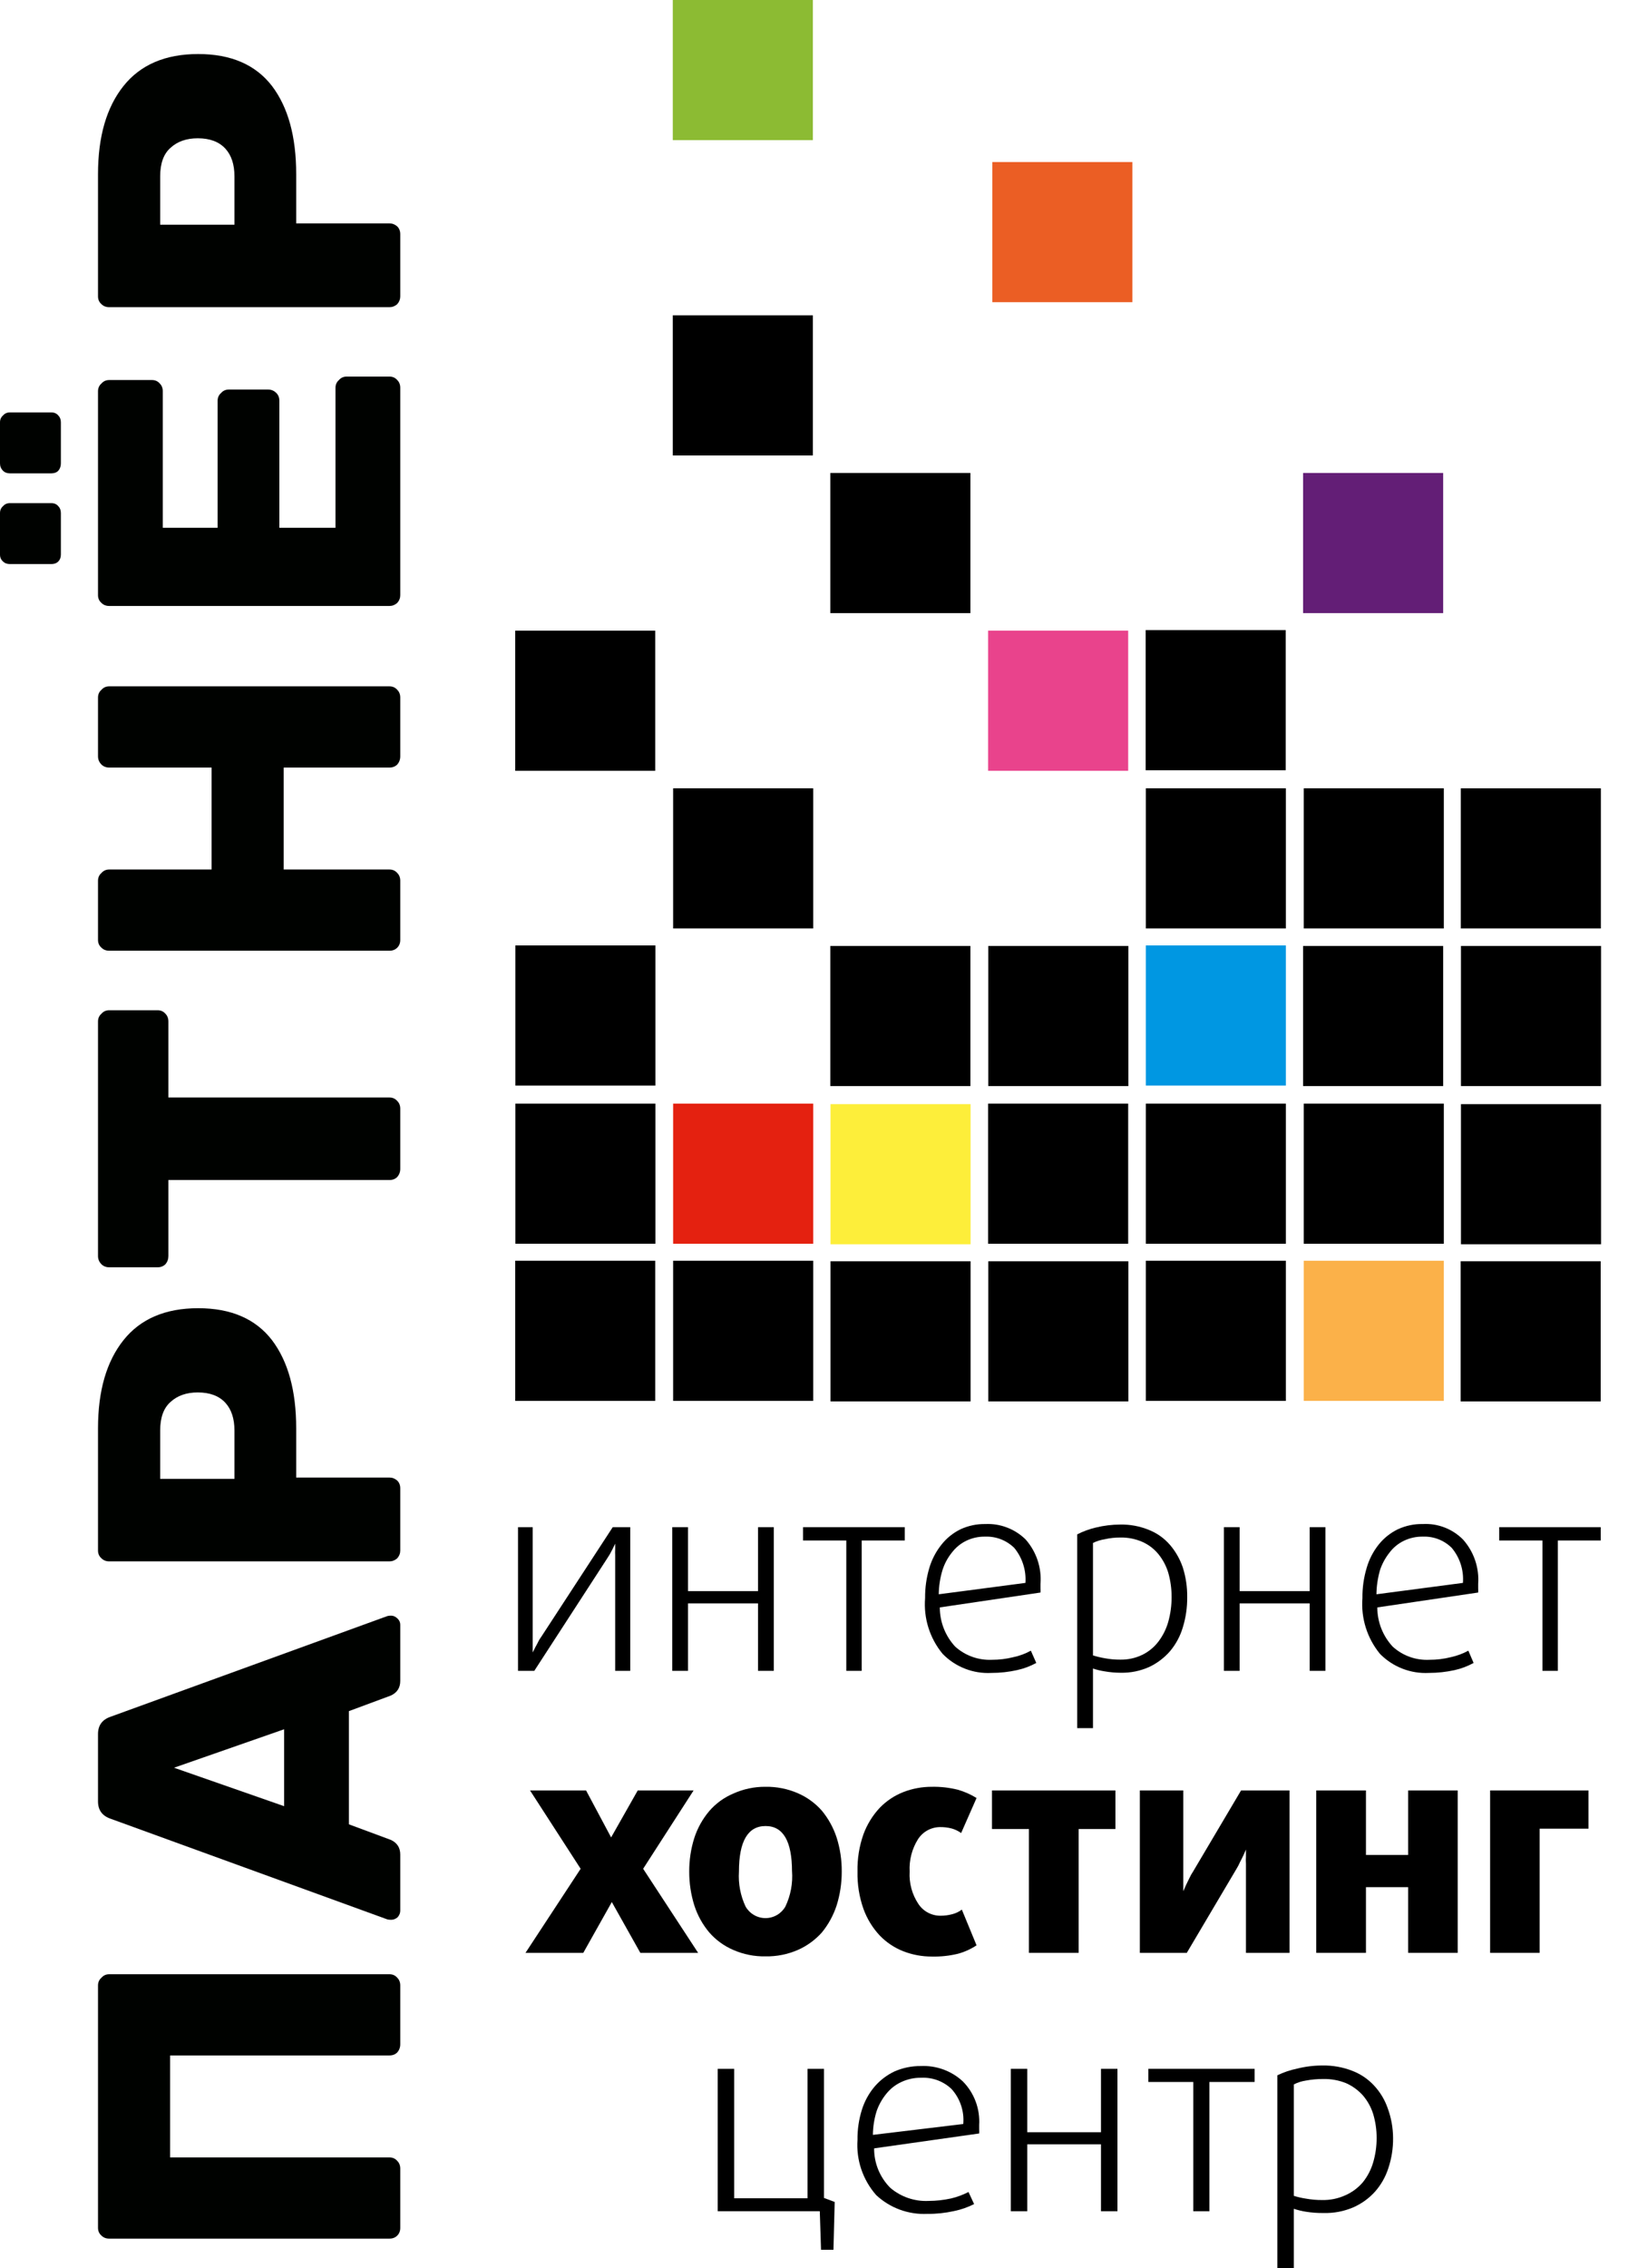 <svg width="79" height="110" viewBox="0 0 79 110" fill="none" xmlns="http://www.w3.org/2000/svg">
<g clip-path="url(#clip0_8288_1475)">
<path d="M29.852 81.037V75.438C29.847 75.344 29.847 75.251 29.852 75.157C29.852 75.064 29.852 74.97 29.852 74.868L29.725 75.132L29.589 75.387L29.444 75.616L25.927 81.037H25.137V74.07H25.85V79.252C25.85 79.354 25.85 79.465 25.85 79.567C25.85 79.669 25.85 79.762 25.85 79.847C25.85 79.932 25.85 80.043 25.85 80.144L25.978 79.89C26.02 79.813 26.071 79.728 26.114 79.635C26.156 79.541 26.216 79.456 26.275 79.371L29.733 74.07H30.583V81.037H29.852Z" fill="black"/>
<path d="M36.784 81.037V77.766H33.386V81.037H32.621V74.07H33.386V77.171H36.784V74.07H37.549V81.037H36.784Z" fill="black"/>
<path d="M41.815 74.715V81.037H41.067V74.715H38.969V74.07H43.905V74.715H41.815Z" fill="black"/>
<path d="M50.49 76.822V77.035C50.494 77.103 50.494 77.171 50.49 77.239L45.605 77.961C45.605 78.667 45.872 79.347 46.353 79.864C46.841 80.302 47.481 80.531 48.137 80.501C48.486 80.502 48.834 80.459 49.173 80.374C49.471 80.312 49.757 80.206 50.023 80.059L50.286 80.654C49.993 80.814 49.678 80.931 49.352 81.002C48.944 81.093 48.529 81.138 48.111 81.138C47.673 81.162 47.235 81.092 46.826 80.932C46.417 80.772 46.047 80.527 45.741 80.212C45.117 79.457 44.812 78.487 44.891 77.511C44.886 77.016 44.954 76.523 45.095 76.049C45.217 75.635 45.419 75.248 45.69 74.911C45.937 74.599 46.251 74.347 46.608 74.172C46.985 73.997 47.398 73.91 47.814 73.917C48.174 73.9 48.533 73.958 48.869 74.087C49.205 74.215 49.511 74.412 49.768 74.664C50.027 74.957 50.224 75.299 50.349 75.67C50.473 76.041 50.521 76.433 50.49 76.822ZM49.76 76.772C49.803 76.156 49.608 75.548 49.216 75.072C49.03 74.891 48.809 74.749 48.567 74.655C48.324 74.561 48.065 74.519 47.806 74.528C47.485 74.522 47.168 74.592 46.879 74.732C46.605 74.868 46.367 75.066 46.183 75.31C45.981 75.563 45.828 75.851 45.732 76.16C45.618 76.537 45.558 76.929 45.554 77.324L49.76 76.772Z" fill="black"/>
<path d="M57.609 77.46C57.615 77.958 57.544 78.454 57.397 78.93C57.272 79.353 57.06 79.747 56.776 80.085C56.496 80.407 56.152 80.667 55.765 80.85C55.333 81.043 54.863 81.139 54.389 81.13C54.127 81.13 53.865 81.107 53.607 81.062C53.414 81.033 53.224 80.987 53.038 80.926V83.815H52.273V74.418C52.559 74.272 52.862 74.161 53.174 74.087C53.563 73.992 53.963 73.943 54.364 73.942C54.835 73.933 55.303 74.02 55.74 74.197C56.132 74.35 56.481 74.595 56.759 74.911C57.042 75.237 57.258 75.615 57.397 76.024C57.544 76.488 57.616 76.973 57.609 77.46ZM56.853 77.46C56.855 77.06 56.8 76.663 56.691 76.279C56.591 75.947 56.426 75.638 56.207 75.37C55.999 75.117 55.734 74.916 55.434 74.783C55.102 74.638 54.743 74.566 54.38 74.571C54.117 74.569 53.855 74.597 53.599 74.656C53.404 74.687 53.215 74.747 53.038 74.834V80.289C53.225 80.347 53.415 80.392 53.607 80.425C53.854 80.472 54.104 80.495 54.355 80.493C54.725 80.501 55.092 80.423 55.425 80.263C55.732 80.115 56 79.896 56.207 79.626C56.428 79.337 56.593 79.008 56.691 78.658C56.8 78.267 56.854 77.865 56.853 77.46Z" fill="black"/>
<path d="M63.554 81.037V77.766H60.155V81.037H59.391V74.07H60.155V77.171H63.554V74.07H64.318V81.037H63.554Z" fill="black"/>
<path d="M71.729 76.822V77.035C71.733 77.103 71.733 77.171 71.729 77.239L66.835 77.961C66.835 78.667 67.102 79.347 67.583 79.864C67.823 80.083 68.105 80.252 68.411 80.361C68.717 80.47 69.042 80.518 69.367 80.501C69.716 80.502 70.065 80.459 70.403 80.374C70.7 80.31 70.986 80.204 71.253 80.059L71.508 80.654C71.218 80.814 70.906 80.931 70.582 81.003C70.174 81.092 69.759 81.138 69.341 81.138C68.902 81.161 68.463 81.091 68.053 80.931C67.642 80.771 67.271 80.526 66.963 80.212C66.342 79.455 66.037 78.487 66.113 77.511C66.107 77.016 66.176 76.523 66.317 76.049C66.436 75.635 66.635 75.248 66.903 74.911C67.153 74.599 67.47 74.347 67.829 74.172C68.21 73.996 68.625 73.908 69.044 73.917C69.403 73.897 69.762 73.954 70.097 74.083C70.432 74.212 70.736 74.41 70.99 74.664C71.252 74.956 71.452 75.297 71.579 75.668C71.706 76.039 71.757 76.431 71.729 76.822ZM70.99 76.772C71.038 76.156 70.842 75.546 70.446 75.072C70.262 74.89 70.043 74.748 69.802 74.654C69.561 74.56 69.303 74.518 69.044 74.528C68.724 74.522 68.406 74.592 68.118 74.732C67.843 74.866 67.604 75.064 67.421 75.31C67.22 75.564 67.064 75.852 66.963 76.16C66.856 76.539 66.798 76.93 66.793 77.324L70.99 76.772Z" fill="black"/>
<path d="M75.596 74.715V81.037H74.849V74.715H72.75V74.07H77.678V74.715H75.596Z" fill="black"/>
<path d="M31.073 94.715L29.689 92.251L28.304 94.715H25.5L28.176 90.637L25.721 86.839H28.44L29.655 89.116L30.946 86.839H33.656L31.209 90.637L33.877 94.715H31.073Z" fill="black"/>
<path d="M40.846 90.773C40.848 91.329 40.765 91.882 40.599 92.413C40.444 92.889 40.202 93.333 39.886 93.721C39.563 94.085 39.166 94.374 38.722 94.571C38.226 94.787 37.69 94.895 37.15 94.885C36.609 94.896 36.073 94.789 35.578 94.571C35.131 94.379 34.733 94.089 34.414 93.721C34.091 93.336 33.846 92.891 33.692 92.413C33.526 91.882 33.443 91.329 33.445 90.773C33.442 90.22 33.525 89.669 33.692 89.142C33.846 88.666 34.091 88.225 34.414 87.842C34.731 87.473 35.13 87.182 35.578 86.992C36.071 86.769 36.608 86.655 37.15 86.661C37.69 86.652 38.226 86.759 38.722 86.975C39.167 87.169 39.565 87.459 39.886 87.825C40.202 88.21 40.444 88.651 40.599 89.125C40.768 89.658 40.851 90.214 40.846 90.773ZM38.433 90.773C38.433 89.303 38.008 88.564 37.15 88.564C36.292 88.564 35.858 89.303 35.858 90.773C35.82 91.358 35.931 91.942 36.181 92.472C36.279 92.642 36.419 92.782 36.589 92.88C36.758 92.978 36.95 93.03 37.145 93.03C37.341 93.03 37.533 92.978 37.702 92.88C37.872 92.782 38.012 92.642 38.11 92.472C38.368 91.933 38.479 91.335 38.433 90.739V90.773Z" fill="black"/>
<path d="M47.388 94.35C47.111 94.533 46.807 94.671 46.487 94.758C46.073 94.859 45.648 94.904 45.221 94.894C44.748 94.896 44.278 94.81 43.837 94.639C43.404 94.469 43.013 94.209 42.69 93.874C42.342 93.502 42.073 93.062 41.9 92.583C41.695 92.002 41.597 91.389 41.611 90.773C41.597 90.157 41.695 89.544 41.9 88.963C42.075 88.487 42.343 88.051 42.69 87.68C43.013 87.346 43.404 87.085 43.837 86.916C44.278 86.745 44.748 86.659 45.221 86.661C45.648 86.653 46.074 86.701 46.487 86.805C46.804 86.897 47.108 87.031 47.388 87.205L46.64 88.904C46.502 88.804 46.346 88.729 46.182 88.683C45.993 88.634 45.799 88.612 45.604 88.615C45.391 88.619 45.183 88.675 44.998 88.778C44.812 88.882 44.656 89.031 44.542 89.21C44.251 89.677 44.112 90.223 44.142 90.773C44.108 91.329 44.258 91.882 44.567 92.345C44.684 92.521 44.844 92.666 45.031 92.765C45.218 92.864 45.426 92.916 45.638 92.914C45.833 92.915 46.027 92.889 46.216 92.838C46.382 92.796 46.538 92.72 46.674 92.617L47.388 94.35Z" fill="black"/>
<path d="M52.342 88.709V94.715H49.929V88.709H48.137V86.839H54.127V88.709H52.342Z" fill="black"/>
<path d="M60.461 94.715V90.391C60.452 90.275 60.452 90.158 60.461 90.043C60.461 89.924 60.461 89.813 60.461 89.703C60.419 89.796 60.376 89.906 60.325 90.008C60.274 90.11 60.232 90.204 60.172 90.314C60.121 90.432 60.062 90.546 59.994 90.654L57.59 94.715H55.312V86.839H57.42V90.612C57.42 90.748 57.42 90.884 57.42 91.011C57.42 91.138 57.42 91.266 57.42 91.368C57.42 91.47 57.42 91.614 57.42 91.725L57.564 91.402L57.717 91.088C57.771 90.973 57.833 90.862 57.904 90.756L60.223 86.839H62.577V94.715H60.461Z" fill="black"/>
<path d="M68.332 94.715V91.529H66.284V94.715H63.871V86.839H66.284V89.966H68.332V86.839H70.736V94.715H68.332Z" fill="black"/>
<path d="M74.713 88.692V94.715H72.309V86.839H77.083V88.692H74.713Z" fill="black"/>
<path d="M40.444 109.116H39.841L39.781 107.247H34.828V100.34H35.627V106.619H39.187V100.34H39.985V106.602L40.504 106.797L40.444 109.116Z" fill="black"/>
<path d="M47.515 103.067V103.271C47.519 103.339 47.519 103.407 47.515 103.475L42.418 104.197C42.415 104.552 42.483 104.903 42.617 105.231C42.752 105.559 42.949 105.857 43.199 106.109C43.715 106.551 44.381 106.779 45.06 106.746C45.426 106.745 45.79 106.705 46.148 106.627C46.443 106.558 46.728 106.452 46.997 106.313L47.269 106.899C46.96 107.056 46.632 107.17 46.292 107.239C45.868 107.333 45.435 107.379 45.001 107.375C44.547 107.396 44.094 107.327 43.668 107.171C43.242 107.015 42.852 106.775 42.52 106.466C42.198 106.101 41.952 105.675 41.795 105.214C41.639 104.754 41.577 104.266 41.611 103.781C41.604 103.288 41.676 102.798 41.823 102.328C41.952 101.913 42.163 101.529 42.443 101.198C42.709 100.89 43.036 100.641 43.403 100.467C43.807 100.29 44.245 100.2 44.686 100.204C45.059 100.187 45.431 100.245 45.781 100.373C46.131 100.501 46.452 100.698 46.725 100.952C46.998 101.229 47.209 101.561 47.345 101.925C47.481 102.29 47.539 102.679 47.515 103.067ZM46.742 103.016C46.77 102.709 46.733 102.399 46.635 102.107C46.537 101.815 46.38 101.546 46.173 101.317C45.978 101.131 45.747 100.988 45.494 100.894C45.241 100.801 44.972 100.759 44.703 100.773C44.372 100.767 44.044 100.837 43.743 100.977C43.458 101.107 43.208 101.302 43.012 101.546C42.805 101.799 42.644 102.087 42.537 102.396C42.422 102.768 42.362 103.154 42.358 103.543L46.742 103.016Z" fill="black"/>
<path d="M53.426 107.247V104.002H49.849V107.247H49.051V100.34H49.849V103.415H53.426V100.34H54.225V107.247H53.426Z" fill="black"/>
<path d="M58.688 100.977V107.247H57.906V100.977H55.723V100.34H60.88V100.977H58.688Z" fill="black"/>
<path d="M67.6 103.696C67.605 104.192 67.528 104.686 67.371 105.157C67.235 105.581 67.013 105.972 66.717 106.304C66.424 106.628 66.064 106.886 65.663 107.06C65.213 107.253 64.726 107.346 64.236 107.332C63.952 107.337 63.667 107.317 63.386 107.273C63.181 107.241 62.98 107.193 62.783 107.128V110H61.984V100.654C62.287 100.508 62.607 100.399 62.936 100.331C63.341 100.229 63.758 100.177 64.176 100.178C64.667 100.17 65.155 100.256 65.612 100.433C66.017 100.586 66.38 100.83 66.674 101.147C66.969 101.462 67.195 101.836 67.337 102.243C67.509 102.708 67.598 103.2 67.6 103.696ZM66.802 103.696C66.804 103.299 66.747 102.903 66.632 102.523C66.528 102.192 66.357 101.886 66.13 101.623C65.905 101.374 65.63 101.174 65.323 101.037C64.973 100.895 64.597 100.826 64.219 100.833C63.934 100.831 63.649 100.856 63.369 100.909C63.165 100.939 62.967 101.002 62.783 101.096V106.5C62.977 106.561 63.176 106.606 63.378 106.636C63.636 106.682 63.897 106.705 64.159 106.703C64.546 106.712 64.929 106.633 65.281 106.474C65.608 106.331 65.898 106.116 66.13 105.845C66.359 105.561 66.529 105.235 66.632 104.885C66.746 104.499 66.804 104.099 66.802 103.696Z" fill="black"/>
<path d="M62.398 45.854H55.602V52.651H62.398V45.854Z" fill="#0097E2"/>
<path d="M77.676 61.172H70.879V67.969H77.676V61.172Z" fill="black"/>
<path d="M62.398 38.233H55.602V45.03H62.398V38.233Z" fill="black"/>
<path d="M70.063 38.233H63.266V45.03H70.063V38.233Z" fill="black"/>
<path d="M77.692 45.879H70.894V52.676H77.692V45.879Z" fill="black"/>
<path d="M62.391 30.561H55.594V37.358H62.391V30.561Z" fill="black"/>
<path d="M54.746 30.586H47.949V37.383H54.746V30.586Z" fill="#E9438C"/>
<path d="M62.398 61.147H55.602V67.944H62.398V61.147Z" fill="black"/>
<path d="M70.063 61.147H63.266V67.944H70.063V61.147Z" fill="#FBB149"/>
<path d="M62.398 53.526H55.602V60.323H62.398V53.526Z" fill="black"/>
<path d="M70.063 53.526H63.266V60.323H70.063V53.526Z" fill="black"/>
<path d="M70.031 45.879H63.234V52.676H70.031V45.879Z" fill="black"/>
<path d="M77.684 38.233H70.887V45.03H77.684V38.233Z" fill="black"/>
<path d="M77.692 53.551H70.894V60.348H77.692V53.551Z" fill="black"/>
<path d="M70.031 22.94H63.234V29.737H70.031V22.94Z" fill="#631E76"/>
<path d="M31.805 45.854H25.008V52.651H31.805V45.854Z" fill="black"/>
<path d="M54.949 7.859H48.152V14.656H54.949V7.859Z" fill="#EB5E24"/>
<path d="M39.445 15.293H32.648V22.09H39.445V15.293Z" fill="black"/>
<path d="M39.461 38.233H32.664V45.03H39.461V38.233Z" fill="black"/>
<path d="M31.797 30.586H25V37.383H31.797V30.586Z" fill="black"/>
<path d="M54.754 45.879H47.957V52.676H54.754V45.879Z" fill="black"/>
<path d="M47.09 45.879H40.293V52.676H47.09V45.879Z" fill="black"/>
<path d="M47.09 22.94H40.293V29.737H47.09V22.94Z" fill="black"/>
<path d="M31.797 61.147H25V67.944H31.797V61.147Z" fill="black"/>
<path d="M39.461 61.147H32.664V67.944H39.461V61.147Z" fill="black"/>
<path d="M31.805 53.526H25.008V60.323H31.805V53.526Z" fill="black"/>
<path d="M39.461 53.526H32.664V60.323H39.461V53.526Z" fill="#E42110"/>
<path d="M47.098 61.172H40.301V67.969H47.098V61.172Z" fill="black"/>
<path d="M54.754 61.172H47.957V67.969H54.754V61.172Z" fill="black"/>
<path d="M47.098 53.551H40.301V60.348H47.098V53.551Z" fill="#FDEE3A"/>
<path d="M54.746 53.526H47.949V60.323H54.746V53.526Z" fill="black"/>
<path d="M39.445 0H32.648V6.797H39.445V0Z" fill="#8CBB33"/>
</g>
<path d="M19.423 108.051C19.423 108.205 19.374 108.331 19.276 108.429C19.178 108.526 19.053 108.575 18.899 108.575H5.301C5.147 108.575 5.022 108.526 4.924 108.429C4.812 108.331 4.756 108.205 4.756 108.051L4.756 96.297C4.756 96.144 4.812 96.018 4.924 95.92C5.022 95.808 5.147 95.752 5.301 95.752H18.899C19.053 95.752 19.178 95.808 19.276 95.92C19.374 96.018 19.423 96.144 19.423 96.297V99.147C19.423 99.3 19.374 99.433 19.276 99.545C19.178 99.643 19.053 99.691 18.899 99.691H8.255V104.636H18.899C19.053 104.636 19.178 104.692 19.276 104.804C19.374 104.902 19.423 105.027 19.423 105.181V108.051Z" fill="#000200"/>
<path d="M19.423 92.671C19.423 92.783 19.381 92.888 19.297 92.986C19.199 93.07 19.095 93.111 18.983 93.111C18.899 93.111 18.836 93.104 18.794 93.091L5.364 88.209C4.959 88.069 4.756 87.79 4.756 87.371V84.102C4.756 83.683 4.959 83.403 5.364 83.264L18.794 78.382C18.836 78.368 18.899 78.361 18.983 78.361C19.095 78.361 19.199 78.41 19.297 78.508C19.381 78.591 19.423 78.689 19.423 78.801V81.525C19.423 81.86 19.269 82.097 18.962 82.237L16.93 82.991V88.481L18.962 89.235C19.269 89.375 19.423 89.612 19.423 89.948V92.671ZM13.787 87.601V83.871L8.444 85.736L13.787 87.601Z" fill="#000200"/>
<path d="M19.423 75.203C19.423 75.343 19.374 75.468 19.276 75.58C19.164 75.678 19.039 75.727 18.899 75.727H5.301C5.147 75.727 5.022 75.678 4.924 75.58C4.812 75.482 4.756 75.356 4.756 75.203L4.756 69.273C4.756 67.457 5.168 66.033 5.992 64.999C6.817 63.965 8.025 63.449 9.617 63.449C11.21 63.449 12.404 63.965 13.2 64.999C13.982 66.033 14.373 67.457 14.373 69.273V71.662H18.899C19.039 71.662 19.164 71.711 19.276 71.809C19.374 71.906 19.423 72.032 19.423 72.186V75.203ZM11.377 69.378C11.377 68.805 11.23 68.358 10.937 68.037C10.63 67.702 10.183 67.534 9.596 67.534C9.051 67.534 8.611 67.688 8.276 67.995C7.941 68.289 7.773 68.749 7.773 69.378V71.725H11.377V69.378Z" fill="#000200"/>
<path d="M19.423 56.687C19.423 56.841 19.374 56.973 19.276 57.085C19.178 57.183 19.053 57.232 18.899 57.232H8.171L8.171 60.919C8.171 61.073 8.123 61.206 8.025 61.318C7.927 61.415 7.801 61.464 7.648 61.464H5.301C5.147 61.464 5.022 61.415 4.924 61.318C4.812 61.206 4.756 61.073 4.756 60.919L4.756 49.542C4.756 49.389 4.812 49.263 4.924 49.165C5.022 49.053 5.147 48.998 5.301 48.998H7.648C7.801 48.998 7.927 49.053 8.025 49.165C8.123 49.263 8.171 49.389 8.171 49.542V53.23H18.899C19.053 53.23 19.178 53.286 19.276 53.398C19.374 53.495 19.423 53.621 19.423 53.775V56.687Z" fill="#000200"/>
<path d="M19.423 45.587C19.423 45.741 19.374 45.867 19.276 45.964C19.178 46.062 19.053 46.111 18.899 46.111L5.301 46.111C5.147 46.111 5.022 46.062 4.924 45.964C4.812 45.867 4.756 45.741 4.756 45.587L4.756 42.717C4.756 42.563 4.812 42.437 4.924 42.34C5.022 42.228 5.147 42.172 5.301 42.172H10.267V37.227H5.301C5.147 37.227 5.022 37.178 4.924 37.081C4.812 36.969 4.756 36.836 4.756 36.682L4.756 33.833C4.756 33.679 4.812 33.553 4.924 33.456C5.022 33.344 5.147 33.288 5.301 33.288H18.899C19.053 33.288 19.178 33.344 19.276 33.456C19.374 33.553 19.423 33.679 19.423 33.833V36.682C19.423 36.836 19.374 36.969 19.276 37.081C19.178 37.178 19.053 37.227 18.899 37.227H13.766V42.172H18.899C19.053 42.172 19.178 42.228 19.276 42.34C19.374 42.437 19.423 42.563 19.423 42.717V45.587Z" fill="#000200"/>
<path d="M19.423 28.866C19.423 29.006 19.374 29.132 19.276 29.243C19.164 29.341 19.039 29.39 18.899 29.39H5.301C5.147 29.39 5.022 29.341 4.924 29.243C4.812 29.145 4.756 29.02 4.756 28.866L4.756 18.977C4.756 18.823 4.812 18.697 4.924 18.599C5.022 18.488 5.147 18.432 5.301 18.432H7.375C7.529 18.432 7.655 18.488 7.752 18.599C7.85 18.697 7.899 18.823 7.899 18.977L7.899 25.598H10.56L10.56 19.438C10.56 19.284 10.616 19.158 10.728 19.061C10.825 18.949 10.951 18.893 11.105 18.893H13.011C13.165 18.893 13.298 18.949 13.409 19.061C13.507 19.158 13.556 19.284 13.556 19.438L13.556 25.598H16.28V18.809C16.28 18.655 16.336 18.53 16.448 18.432C16.545 18.32 16.671 18.264 16.825 18.264H18.899C19.053 18.264 19.178 18.32 19.276 18.432C19.374 18.53 19.423 18.655 19.423 18.809V28.866ZM2.954 26.897C2.954 27.036 2.912 27.148 2.829 27.232C2.745 27.316 2.633 27.358 2.493 27.358H0.482C0.342 27.358 0.23 27.316 0.147 27.232C0.049 27.148 2.86357e-07 27.036 2.80251e-07 26.897L1.92333e-07 24.885C1.86227e-07 24.745 0.049 24.634 0.147 24.55C0.23 24.452 0.342 24.403 0.482 24.403H2.493C2.633 24.403 2.745 24.452 2.829 24.55C2.912 24.634 2.954 24.745 2.954 24.885V26.897ZM2.954 22.476C2.954 22.615 2.912 22.734 2.829 22.832C2.745 22.916 2.633 22.958 2.493 22.958H0.482C0.342 22.958 0.23 22.916 0.147 22.832C0.049 22.734 9.31158e-08 22.615 8.70101e-08 22.476L0 20.485C-6.10571e-09 20.346 0.049 20.234 0.147 20.15C0.23 20.052 0.342 20.003 0.482 20.003H2.493C2.633 20.003 2.745 20.052 2.829 20.15C2.912 20.234 2.954 20.346 2.954 20.485V22.476Z" fill="#000200"/>
<path d="M19.423 14.376C19.423 14.515 19.374 14.641 19.276 14.753C19.164 14.85 19.039 14.899 18.899 14.899L5.301 14.899C5.147 14.899 5.022 14.85 4.924 14.753C4.812 14.655 4.756 14.529 4.756 14.376V8.446C4.756 6.63 5.168 5.205 5.992 4.172C6.817 3.138 8.025 2.621 9.617 2.621C11.21 2.621 12.404 3.138 13.2 4.172C13.982 5.205 14.373 6.63 14.373 8.446V10.835H18.899C19.039 10.835 19.164 10.883 19.276 10.981C19.374 11.079 19.423 11.205 19.423 11.358V14.376ZM11.377 8.551C11.377 7.978 11.23 7.531 10.937 7.21C10.63 6.875 10.183 6.707 9.596 6.707C9.051 6.707 8.611 6.861 8.276 7.168C7.941 7.461 7.773 7.922 7.773 8.551V10.897L11.377 10.897V8.551Z" fill="#000200"/>
<defs>
<clipPath id="clip0_8288_1475">
<rect width="52.693" height="110" fill="white" transform="translate(25)"/>
</clipPath>
</defs>
</svg>
